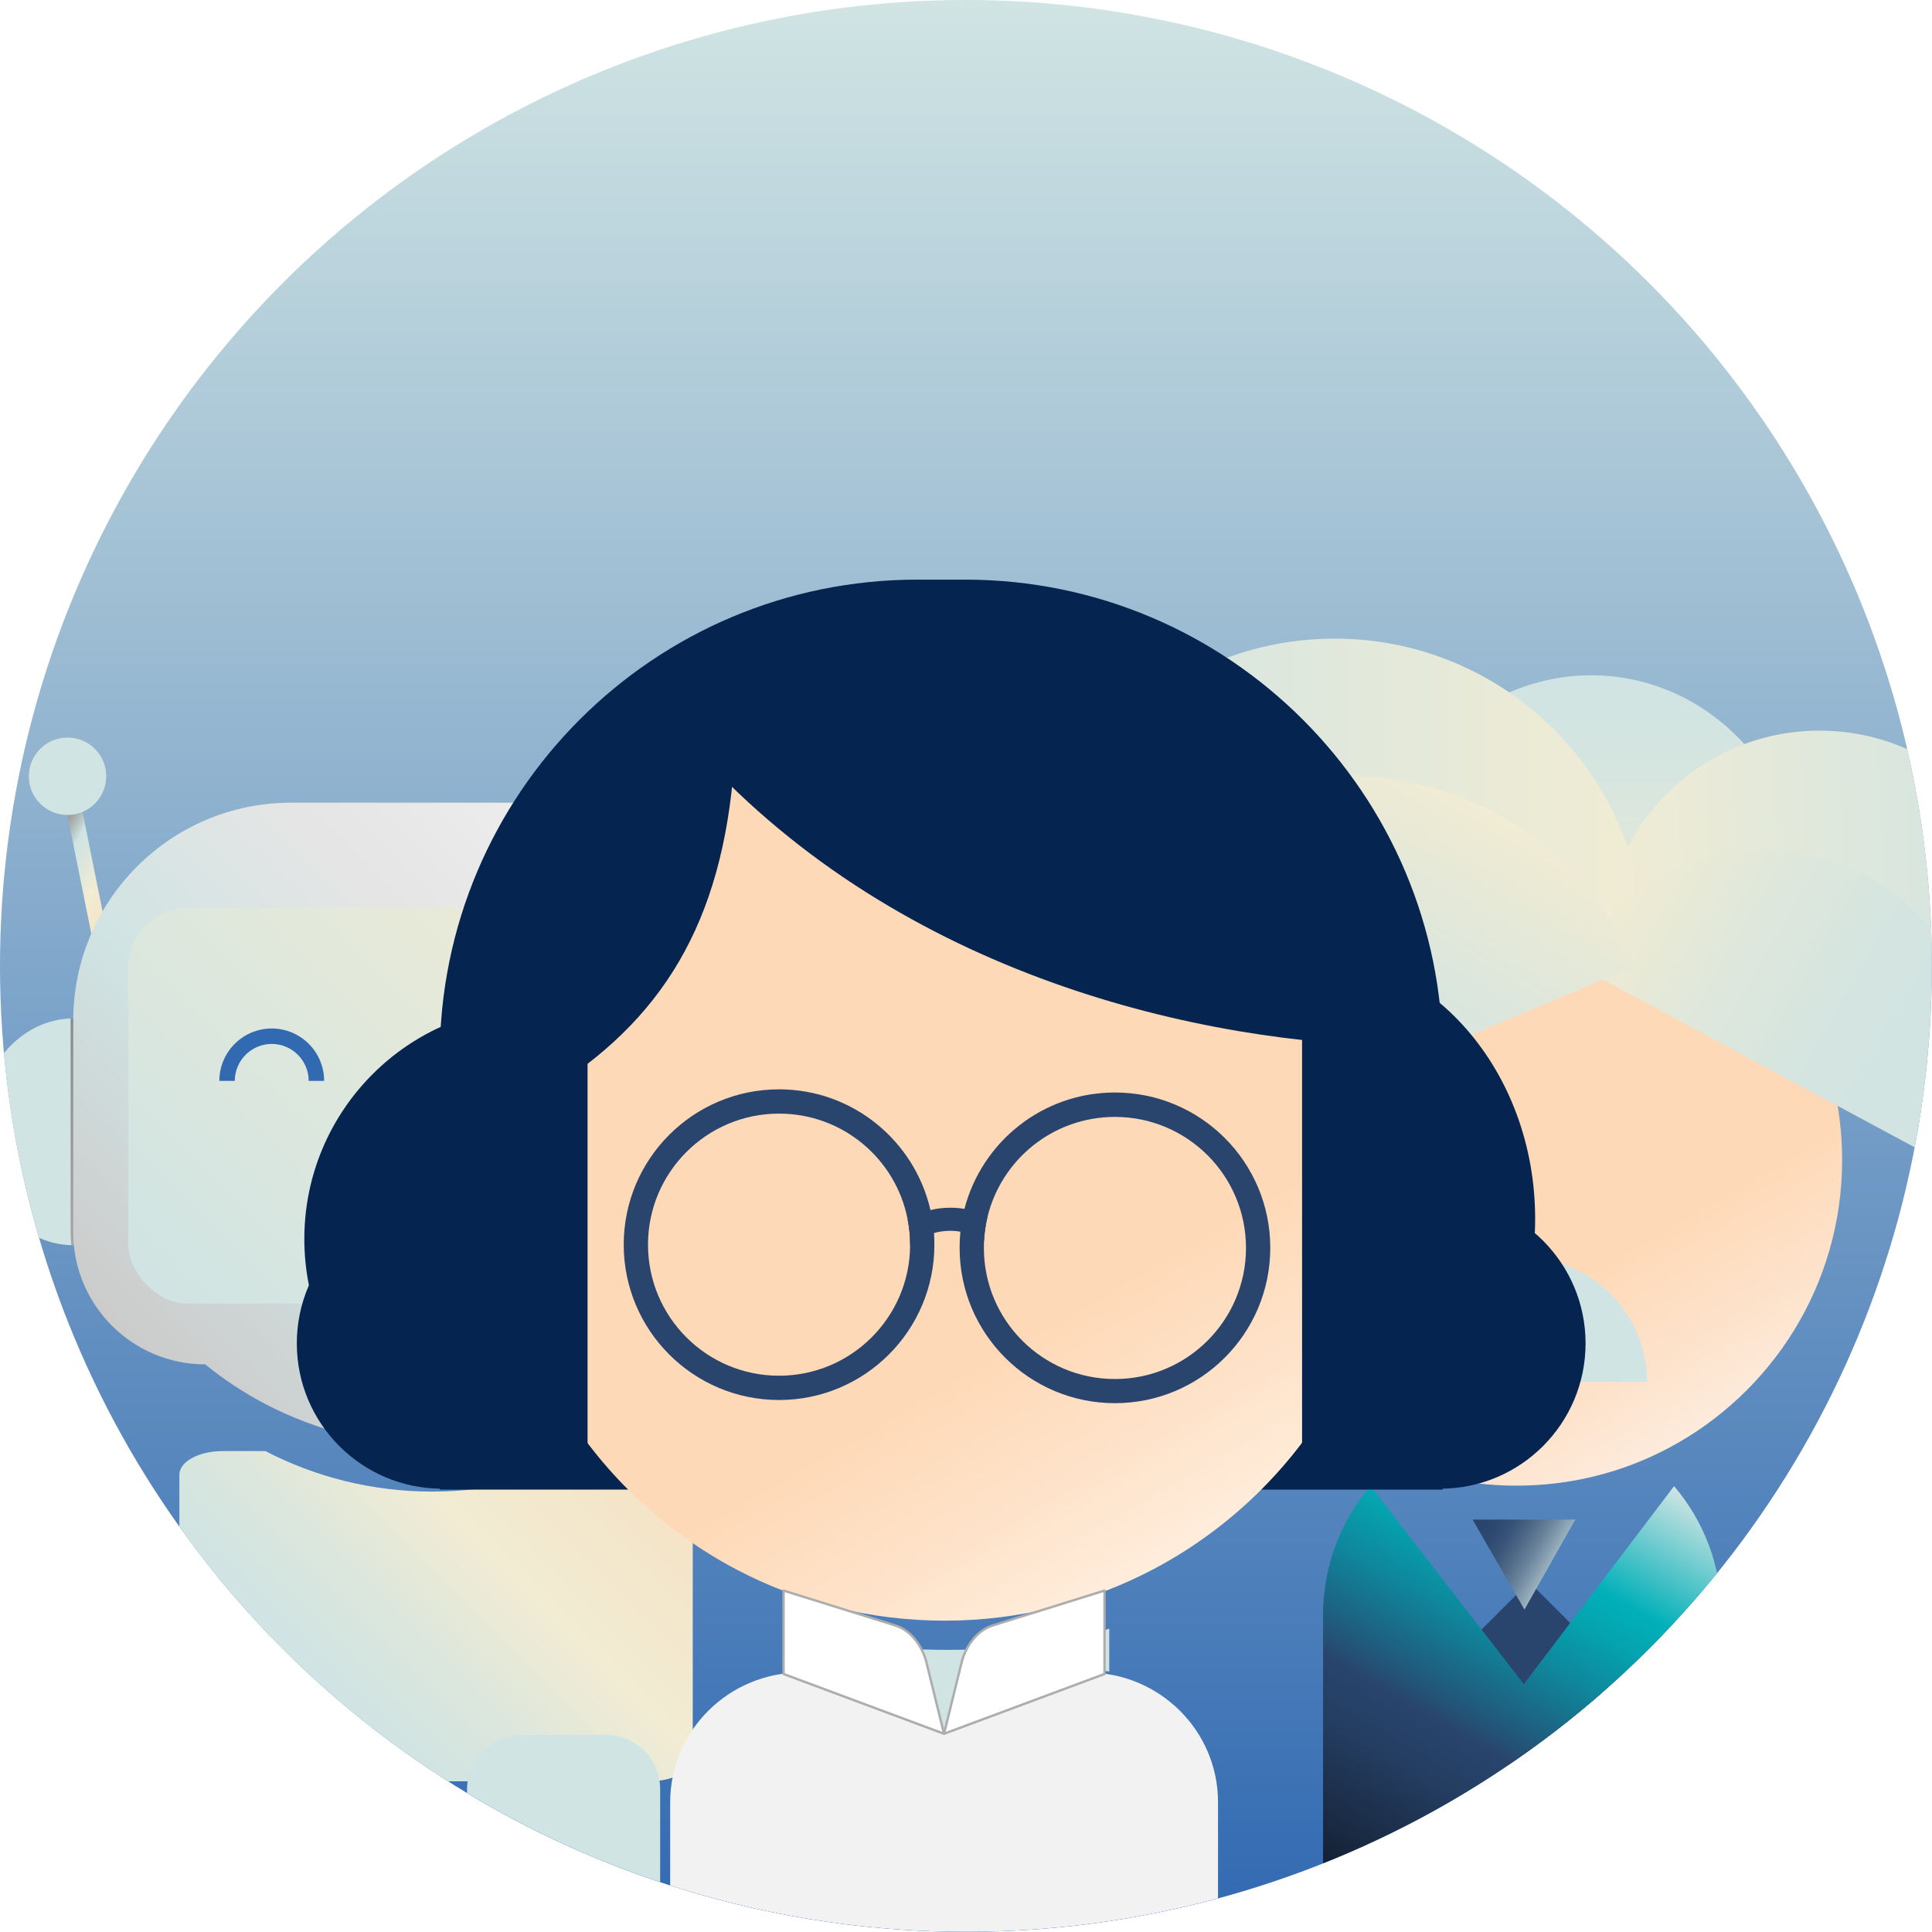<?xml version="1.0" encoding="UTF-8"?> <svg xmlns="http://www.w3.org/2000/svg" xmlns:xlink="http://www.w3.org/1999/xlink" id="Ebene_2" data-name="Ebene 2" viewBox="0 0 146.39 146.39"><defs><style> .cls-1 { filter: url(#drop-shadow-16); } .cls-2 { fill: url(#Unbenannter_Verlauf_46); } .cls-3 { fill: url(#Unbenannter_Verlauf_8); } .cls-4 { clip-path: url(#clippath-4); } .cls-5 { filter: url(#drop-shadow-20); } .cls-5, .cls-6, .cls-7 { fill: #d0e4e3; } .cls-8 { fill: url(#Unbenannter_Verlauf_48); filter: url(#drop-shadow-18); } .cls-9 { fill: url(#Unbenannter_Verlauf_21); } .cls-10 { fill: url(#Unbenannter_Verlauf_16); filter: url(#drop-shadow-5); } .cls-11 { fill: url(#Unbenannter_Verlauf_42); } .cls-12 { filter: url(#drop-shadow-17); } .cls-13, .cls-14, .cls-15 { fill: #fff; } .cls-16 { fill: #f2f2f2; filter: url(#drop-shadow-19); } .cls-17 { fill: url(#Unbenannter_Verlauf_78); filter: url(#drop-shadow-13); } .cls-18 { fill: none; } .cls-19 { fill: url(#Unbenannter_Verlauf_35-3); } .cls-20 { fill: url(#Unbenannter_Verlauf_15); filter: url(#drop-shadow-10); } .cls-21 { clip-path: url(#clippath-1); } .cls-22 { clip-path: url(#clippath-3); } .cls-23 { fill: url(#Unbenannter_Verlauf_10); filter: url(#drop-shadow-7); } .cls-14 { filter: url(#drop-shadow-22); } .cls-14, .cls-15 { stroke: #adadad; stroke-linecap: round; stroke-linejoin: round; stroke-width: .18px; } .cls-15 { filter: url(#drop-shadow-21); } .cls-24 { fill: url(#Unbenannter_Verlauf_13); filter: url(#drop-shadow-8); } .cls-25 { fill: url(#Unbenannter_Verlauf_35); filter: url(#drop-shadow-11); } .cls-26 { fill: url(#Unbenannter_Verlauf_17); filter: url(#drop-shadow-9); } .cls-7 { filter: url(#drop-shadow-2); } .cls-27, .cls-28 { fill: #29456d; } .cls-28 { filter: url(#drop-shadow-3); } .cls-29 { fill: url(#Unbenannter_Verlauf_35-2); filter: url(#drop-shadow-12); } .cls-30, .cls-31 { fill: #326ab2; } .cls-32 { clip-path: url(#clippath-2); } .cls-33 { fill: url(#Unbenannter_Verlauf_14); filter: url(#drop-shadow-6); } .cls-31 { filter: url(#drop-shadow-14); } .cls-34 { fill: url(#Unbenannter_Verlauf_99); } .cls-35 { fill: url(#Unbenannter_Verlauf_29); filter: url(#drop-shadow-4); } .cls-36 { fill: #052450; } .cls-37 { clip-path: url(#clippath); } .cls-38 { filter: url(#drop-shadow-15); } .cls-39 { fill: url(#Unbenannter_Verlauf_3); filter: url(#drop-shadow-1); } </style><linearGradient id="Unbenannter_Verlauf_8" data-name="Unbenannter Verlauf 8" x1="73.19" y1="146.39" x2="73.19" y2="0" gradientUnits="userSpaceOnUse"><stop offset=".01" stop-color="#326ab2"></stop><stop offset="1" stop-color="#d0e4e3"></stop></linearGradient><clipPath id="clippath"><circle class="cls-18" cx="73.19" cy="73.19" r="73.19"></circle></clipPath><linearGradient id="Unbenannter_Verlauf_3" data-name="Unbenannter Verlauf 3" x1="103.44" y1="66.65" x2="128.12" y2="109.41" gradientUnits="userSpaceOnUse"><stop offset=".7" stop-color="#fed9b7"></stop><stop offset=".87" stop-color="#fde2ca"></stop><stop offset="1" stop-color="#fdebdc"></stop></linearGradient><filter id="drop-shadow-1" x="88.1" y="61.49" width="53" height="53" filterUnits="userSpaceOnUse"><feOffset dx="-.88" dy="-.13"></feOffset><feGaussianBlur result="blur" stdDeviation=".5"></feGaussianBlur><feFlood flood-color="#000" flood-opacity=".55"></feFlood><feComposite in2="blur" operator="in"></feComposite><feComposite in="SourceGraphic"></feComposite></filter><filter id="drop-shadow-2" x="104.85" y="94.24" width="22" height="12" filterUnits="userSpaceOnUse"><feOffset dx="-.38" dy="-.13"></feOffset><feGaussianBlur result="blur-2" stdDeviation=".25"></feGaussianBlur><feFlood flood-color="#000" flood-opacity=".65"></feFlood><feComposite in2="blur-2" operator="in"></feComposite><feComposite in="SourceGraphic"></feComposite></filter><filter id="drop-shadow-3" x="109.23" y="118.62" width="13" height="17" filterUnits="userSpaceOnUse"><feOffset dx="-.25" dy="-.13"></feOffset><feGaussianBlur result="blur-3" stdDeviation=".13"></feGaussianBlur><feFlood flood-color="#000" flood-opacity=".5"></feFlood><feComposite in2="blur-3" operator="in"></feComposite><feComposite in="SourceGraphic"></feComposite></filter><linearGradient id="Unbenannter_Verlauf_29" data-name="Unbenannter Verlauf 29" x1="111.88" y1="115.23" x2="117.78" y2="118.63" gradientUnits="userSpaceOnUse"><stop offset=".12" stop-color="#29456d"></stop><stop offset=".27" stop-color="#2d4970"></stop><stop offset=".44" stop-color="#3a5579"></stop><stop offset=".61" stop-color="#506a88"></stop><stop offset=".79" stop-color="#6e879e"></stop><stop offset=".97" stop-color="#95acba"></stop><stop offset="1" stop-color="#9cb3bf"></stop></linearGradient><filter id="drop-shadow-4" x="110.04" y="114.43" width="11" height="9" filterUnits="userSpaceOnUse"><feOffset dx="-.31" dy="-.06"></feOffset><feGaussianBlur result="blur-4" stdDeviation=".19"></feGaussianBlur><feFlood flood-color="#000" flood-opacity=".5"></feFlood><feComposite in2="blur-4" operator="in"></feComposite><feComposite in="SourceGraphic"></feComposite></filter><linearGradient id="Unbenannter_Verlauf_16" data-name="Unbenannter Verlauf 16" x1="120.67" y1="51.36" x2="120.67" y2="72.19" gradientUnits="userSpaceOnUse"><stop offset="0" stop-color="#d0e4e3"></stop><stop offset=".34" stop-color="#d5e5e0"></stop><stop offset=".78" stop-color="#e5e9d8"></stop><stop offset="1" stop-color="#f1ecd3"></stop></linearGradient><filter id="drop-shadow-5" x="101.67" y="50.06" width="37" height="24" filterUnits="userSpaceOnUse"><feOffset dx="-.44" dy="-.19"></feOffset><feGaussianBlur result="blur-5" stdDeviation=".31"></feGaussianBlur><feFlood flood-color="#000" flood-opacity=".75"></feFlood><feComposite in2="blur-5" operator="in"></feComposite><feComposite in="SourceGraphic"></feComposite></filter><linearGradient id="Unbenannter_Verlauf_14" data-name="Unbenannter Verlauf 14" x1="78.1" y1="60.82" x2="125.11" y2="60.82" gradientUnits="userSpaceOnUse"><stop offset="0" stop-color="#d0e4e3"></stop><stop offset="1" stop-color="#f1ecd3"></stop></linearGradient><filter id="drop-shadow-6" x="75.48" y="46.87" width="51" height="28" filterUnits="userSpaceOnUse"><feOffset dx="-.5" dy="-.31"></feOffset><feGaussianBlur result="blur-6" stdDeviation=".38"></feGaussianBlur><feFlood flood-color="#000" flood-opacity=".55"></feFlood><feComposite in2="blur-6" operator="in"></feComposite><feComposite in="SourceGraphic"></feComposite></filter><linearGradient id="Unbenannter_Verlauf_10" data-name="Unbenannter Verlauf 10" x1="120.01" y1="69.93" x2="152.75" y2="69.93" gradientTransform="translate(-1.05 .11) rotate(-2.31)" gradientUnits="userSpaceOnUse"><stop offset="0" stop-color="#f1ecd3"></stop><stop offset="1" stop-color="#d0e4e3"></stop></linearGradient><filter id="drop-shadow-7" x="119.67" y="54.06" width="36" height="20" filterUnits="userSpaceOnUse"><feOffset dx="-.44" dy="-.19"></feOffset><feGaussianBlur result="blur-7" stdDeviation=".31"></feGaussianBlur><feFlood flood-color="#000" flood-opacity=".55"></feFlood><feComposite in2="blur-7" operator="in"></feComposite><feComposite in="SourceGraphic"></feComposite></filter><linearGradient id="Unbenannter_Verlauf_13" data-name="Unbenannter Verlauf 13" x1="106.95" y1="145.49" x2="126.19" y2="112.16" gradientUnits="userSpaceOnUse"><stop offset="0" stop-color="#131f31"></stop><stop offset=".08" stop-color="#192941"></stop><stop offset=".26" stop-color="#243d61"></stop><stop offset=".37" stop-color="#29456d"></stop><stop offset=".4" stop-color="#245176"></stop><stop offset=".56" stop-color="#10849a"></stop><stop offset=".68" stop-color="#04a4b0"></stop><stop offset=".75" stop-color="#00b0b9"></stop><stop offset="1" stop-color="#d0e4e3"></stop></linearGradient><filter id="drop-shadow-8" x="98.67" y="111.06" width="33" height="32" filterUnits="userSpaceOnUse"><feOffset dx="-.44" dy="-.19"></feOffset><feGaussianBlur result="blur-8" stdDeviation=".31"></feGaussianBlur><feFlood flood-color="#000" flood-opacity=".55"></feFlood><feComposite in2="blur-8" operator="in"></feComposite><feComposite in="SourceGraphic"></feComposite></filter><linearGradient id="Unbenannter_Verlauf_17" data-name="Unbenannter Verlauf 17" x1="125.07" y1="66.81" x2="153.47" y2="83.21" gradientUnits="userSpaceOnUse"><stop offset="0" stop-color="#f1ecd3"></stop><stop offset=".02" stop-color="#efebd3"></stop><stop offset=".32" stop-color="#dee7dc"></stop><stop offset=".63" stop-color="#d3e4e1"></stop><stop offset="1" stop-color="#d0e4e3"></stop></linearGradient><filter id="drop-shadow-9" x="117.85" y="63.24" width="34" height="27" filterUnits="userSpaceOnUse"><feOffset dx="-1.57" dy="-1.07"></feOffset><feGaussianBlur result="blur-9" stdDeviation=".25"></feGaussianBlur><feFlood flood-color="#000" flood-opacity=".45"></feFlood><feComposite in2="blur-9" operator="in"></feComposite><feComposite in="SourceGraphic"></feComposite></filter><linearGradient id="Unbenannter_Verlauf_15" data-name="Unbenannter Verlauf 15" x1="89.6" y1="96.97" x2="110.72" y2="60.4" gradientUnits="userSpaceOnUse"><stop offset="0" stop-color="#d0e4e3"></stop><stop offset=".4" stop-color="#d2e4e1"></stop><stop offset=".69" stop-color="#dbe6dd"></stop><stop offset=".93" stop-color="#ebead5"></stop><stop offset="1" stop-color="#f1ecd3"></stop></linearGradient><filter id="drop-shadow-10" x="77.48" y="56.87" width="49" height="37" filterUnits="userSpaceOnUse"><feOffset dx="-.82" dy="-.76"></feOffset><feGaussianBlur result="blur-10" stdDeviation=".38"></feGaussianBlur><feFlood flood-color="#000" flood-opacity=".5"></feFlood><feComposite in2="blur-10" operator="in"></feComposite><feComposite in="SourceGraphic"></feComposite></filter><clipPath id="clippath-1"><circle class="cls-18" cx="73.19" cy="73.19" r="73.19"></circle></clipPath><clipPath id="clippath-2"><path class="cls-18" d="M60.68,77.17c4.04,0,7.31,3.84,7.31,8.59,0,4.74-3.27,8.59-7.31,8.59l-.42-.02v-17.11s.42-.04.42-.04Z"></path></clipPath><linearGradient id="Unbenannter_Verlauf_35" data-name="Unbenannter Verlauf 35" x1="-1894.08" y1="261.19" x2="-1853.13" y2="302.13" gradientTransform="translate(-1840.64 369.17) rotate(-180)" gradientUnits="userSpaceOnUse"><stop offset="0" stop-color="gray"></stop><stop offset=".31" stop-color="#aaa9a9"></stop><stop offset=".6" stop-color="#cacaca"></stop><stop offset=".84" stop-color="#dedddd"></stop><stop offset="1" stop-color="#e6e5e5"></stop></linearGradient><filter id="drop-shadow-11" x="5.19" y="61.58" width="56" height="50" filterUnits="userSpaceOnUse"><feOffset dx=".14" dy=".07"></feOffset><feGaussianBlur result="blur-11" stdDeviation=".14"></feGaussianBlur><feFlood flood-color="#26353f" flood-opacity=".5"></feFlood><feComposite in2="blur-11" operator="in"></feComposite><feComposite in="SourceGraphic"></feComposite></filter><clipPath id="clippath-3"><path class="cls-18" d="M5.7,94.35c-4.04,0-7.31-3.84-7.31-8.59,0-4.74,3.27-8.59,7.31-8.59l.42.02v17.11l-.42.04Z"></path></clipPath><linearGradient id="Unbenannter_Verlauf_35-2" data-name="Unbenannter Verlauf 35" x1="12.66" y1="63.54" x2="53.6" y2="104.48" gradientTransform="matrix(1,0,0,1,0,0)" xlink:href="#Unbenannter_Verlauf_35"></linearGradient><filter id="drop-shadow-12" x="4.19" y="59.58" width="57" height="51" filterUnits="userSpaceOnUse"><feOffset dx="-.35" dy="-.07"></feOffset><feGaussianBlur result="blur-12" stdDeviation=".14"></feGaussianBlur><feFlood flood-color="#26353f" flood-opacity=".65"></feFlood><feComposite in2="blur-12" operator="in"></feComposite><feComposite in="SourceGraphic"></feComposite></filter><linearGradient id="Unbenannter_Verlauf_21" data-name="Unbenannter Verlauf 21" x1="17.72" y1="137.77" x2="48.35" y2="107.15" gradientUnits="userSpaceOnUse"><stop offset=".28" stop-color="#d0e4e3"></stop><stop offset=".44" stop-color="#dbe6dd"></stop><stop offset=".64" stop-color="#f1ecd3"></stop><stop offset="1" stop-color="#f6e1c4"></stop></linearGradient><linearGradient id="Unbenannter_Verlauf_42" data-name="Unbenannter Verlauf 42" x1="56.45" y1="68.19" x2="62.57" y2="64.65" gradientTransform="translate(112.85 -5.05) rotate(78.6)" gradientUnits="userSpaceOnUse"><stop offset="0" stop-color="#f6e1c4"></stop><stop offset=".36" stop-color="#f1ecd3"></stop><stop offset=".59" stop-color="#dbe6dd"></stop><stop offset=".76" stop-color="#d0e4e3"></stop><stop offset=".79" stop-color="#ccdedd"></stop><stop offset=".92" stop-color="#babebd"></stop><stop offset="1" stop-color="#b3b3b2"></stop></linearGradient><linearGradient id="Unbenannter_Verlauf_46" data-name="Unbenannter Verlauf 46" x1="3.52" y1="64.36" x2="9.64" y2="67.89" gradientTransform="translate(13.2 0) rotate(11.4)" gradientUnits="userSpaceOnUse"><stop offset="0" stop-color="#989898"></stop><stop offset=".05" stop-color="#a0a3a3"></stop><stop offset=".15" stop-color="#b7c3c2"></stop><stop offset=".24" stop-color="#d0e4e3"></stop><stop offset=".41" stop-color="#dbe6dd"></stop><stop offset=".64" stop-color="#f1ecd3"></stop><stop offset="1" stop-color="#f6e1c4"></stop></linearGradient><linearGradient id="Unbenannter_Verlauf_99" data-name="Unbenannter Verlauf 99" x1="12.51" y1="104.48" x2="53.45" y2="63.54" gradientUnits="userSpaceOnUse"><stop offset="0" stop-color="#cccbcb"></stop><stop offset=".36" stop-color="#d0e4e3"></stop><stop offset=".65" stop-color="#e6e5e5"></stop><stop offset="1" stop-color="#f1f1f1"></stop></linearGradient><linearGradient id="Unbenannter_Verlauf_78" data-name="Unbenannter Verlauf 78" x1="15.23" y1="101.51" x2="50.55" y2="66.19" gradientUnits="userSpaceOnUse"><stop offset="0" stop-color="#d0e4e3"></stop><stop offset="1" stop-color="#f1ecd3"></stop></linearGradient><filter id="drop-shadow-13" x="9.19" y="67.58" width="48" height="32" filterUnits="userSpaceOnUse"><feOffset dx="-.21" dy="-.07"></feOffset><feGaussianBlur result="blur-13" stdDeviation=".14"></feGaussianBlur><feFlood flood-color="#000" flood-opacity=".6"></feFlood><feComposite in2="blur-13" operator="in"></feComposite><feComposite in="SourceGraphic"></feComposite></filter><filter id="drop-shadow-14" x="27.4" y="88.79" width="11" height="5" filterUnits="userSpaceOnUse"><feOffset dx="-.14" dy=".07"></feOffset><feGaussianBlur result="blur-14" stdDeviation=".07"></feGaussianBlur><feFlood flood-color="#273742" flood-opacity=".75"></feFlood><feComposite in2="blur-14" operator="in"></feComposite><feComposite in="SourceGraphic"></feComposite></filter><linearGradient id="Unbenannter_Verlauf_35-3" data-name="Unbenannter Verlauf 35" x1="3.04" y1="56.75" x2="7.18" y2="60.88" gradientTransform="matrix(1,0,0,1,0,0)" xlink:href="#Unbenannter_Verlauf_35"></linearGradient><filter id="drop-shadow-15" x="16.4" y="76.79" width="9" height="6" filterUnits="userSpaceOnUse"><feOffset dx="-.14" dy="-.07"></feOffset><feGaussianBlur result="blur-15" stdDeviation=".07"></feGaussianBlur><feFlood flood-color="#283742" flood-opacity=".75"></feFlood><feComposite in2="blur-15" operator="in"></feComposite><feComposite in="SourceGraphic"></feComposite></filter><filter id="drop-shadow-16" x="40.4" y="76.79" width="10" height="6" filterUnits="userSpaceOnUse"><feOffset dx="-.14" dy="-.07"></feOffset><feGaussianBlur result="blur-16" stdDeviation=".07"></feGaussianBlur><feFlood flood-color="#283742" flood-opacity=".75"></feFlood><feComposite in2="blur-16" operator="in"></feComposite><feComposite in="SourceGraphic"></feComposite></filter><filter id="drop-shadow-17" x="15.4" y="130.79" width="36" height="15" filterUnits="userSpaceOnUse"><feOffset dx="-.28" dy="-.14"></feOffset><feGaussianBlur result="blur-17" stdDeviation=".07"></feGaussianBlur><feFlood flood-color="#2a3c49" flood-opacity=".65"></feFlood><feComposite in2="blur-17" operator="in"></feComposite><feComposite in="SourceGraphic"></feComposite></filter><clipPath id="clippath-4"><circle class="cls-18" cx="73.19" cy="73.19" r="73.19"></circle></clipPath><linearGradient id="Unbenannter_Verlauf_48" data-name="Unbenannter Verlauf 48" x1="54.98" y1="59.85" x2="88.92" y2="118.63" gradientUnits="userSpaceOnUse"><stop offset=".7" stop-color="#fed9b7"></stop><stop offset=".87" stop-color="#fee3ca"></stop><stop offset="1" stop-color="#ffeddc"></stop></linearGradient><filter id="drop-shadow-18" x="36.53" y="52.92" width="71" height="72" filterUnits="userSpaceOnUse"><feOffset dx="-.36" dy="-.36"></feOffset><feGaussianBlur result="blur-18" stdDeviation=".36"></feGaussianBlur><feFlood flood-color="#000" flood-opacity=".55"></feFlood><feComposite in2="blur-18" operator="in"></feComposite><feComposite in="SourceGraphic"></feComposite></filter><filter id="drop-shadow-19" x="50.07" y="125.46" width="43" height="39" filterUnits="userSpaceOnUse"><feOffset dx="-.36" dy="-.36"></feOffset><feGaussianBlur result="blur-19" stdDeviation=".18"></feGaussianBlur><feFlood flood-color="#000" flood-opacity=".55"></feFlood><feComposite in2="blur-19" operator="in"></feComposite><feComposite in="SourceGraphic"></feComposite></filter><filter id="drop-shadow-20" x="59.07" y="122.46" width="26" height="10" filterUnits="userSpaceOnUse"><feOffset dx="0" dy="-.54"></feOffset><feGaussianBlur result="blur-20" stdDeviation=".18"></feGaussianBlur><feFlood flood-color="#000" flood-opacity=".55"></feFlood><feComposite in2="blur-20" operator="in"></feComposite><feComposite in="SourceGraphic"></feComposite></filter><filter id="drop-shadow-21" x="58.07" y="119.46" width="15" height="13" filterUnits="userSpaceOnUse"><feOffset dx="-.36" dy="-.36"></feOffset><feGaussianBlur result="blur-21" stdDeviation=".18"></feGaussianBlur><feFlood flood-color="#000" flood-opacity=".55"></feFlood><feComposite in2="blur-21" operator="in"></feComposite><feComposite in="SourceGraphic"></feComposite></filter><filter id="drop-shadow-22" x="70.07" y="119.46" width="15" height="13" filterUnits="userSpaceOnUse"><feOffset dx="-.36" dy="-.36"></feOffset><feGaussianBlur result="blur-22" stdDeviation=".18"></feGaussianBlur><feFlood flood-color="#000" flood-opacity=".55"></feFlood><feComposite in2="blur-22" operator="in"></feComposite><feComposite in="SourceGraphic"></feComposite></filter></defs><g id="BG"><circle class="cls-3" cx="73.19" cy="73.19" r="73.19"></circle><g class="cls-37"><g><path class="cls-39" d="M129.85,67.74c-2.35-1.63-5-2.87-7.85-3.61-1.99-.52-4.07-.79-6.22-.79-1.78,0-3.52.19-5.2.55-3.24.69-6.24,2.02-8.86,3.84-6.42,4.46-10.62,11.88-10.62,20.29,0,9.48,5.35,17.71,13.19,21.85,3.43,1.81,7.34,2.83,11.49,2.83s8.06-1.02,11.49-2.83c7.84-4.14,13.19-12.37,13.19-21.85,0-8.4-4.2-15.83-10.62-20.28Z"></path><path class="cls-7" d="M106.4,104.83c0-5.18,4.2-9.39,9.39-9.39,5.18,0,9.39,4.2,9.39,9.39h-18.77Z"></path><path class="cls-28" d="M110.3,121.87h5.38c3.08,0,5.59,2.5,5.59,5.59v5.38h-5.38c-3.08,0-5.59-2.5-5.59-5.59v-5.38h0Z" transform="translate(107.6 299.28) rotate(-135)"></path><polygon class="cls-35" points="111.89 115.2 119.67 115.2 115.82 122.02 111.89 115.2"></polygon><path class="cls-10" d="M103.95,67.46c1.44-10.11,10.05-17.25,19.23-15.95,9.18,1.31,15.45,10.56,14.01,20.68l-33.24-4.73Z"></path><path class="cls-33" d="M78.12,72.93c-.4-12.98,9.8-23.82,22.78-24.22,12.98-.4,23.82,9.8,24.22,22.78l-47,1.45Z"></path><polygon class="cls-18" points="104.23 112.84 127.33 112.84 115.89 127.81 104.23 112.84"></polygon><path class="cls-23" d="M121.93,71.17c.43-9.05,8.12-16.03,17.16-15.6,9.05.43,16.03,8.12,15.6,17.16l-32.76-1.56Z"></path><path class="cls-24" d="M127.29,112.79l-11.39,15.01-11.62-15.01c-2.24,2.63-3.59,6.05-3.59,9.78v19.3h30.19v-19.3c0-3.73-1.35-7.14-3.59-9.77Z"></path><path class="cls-26" d="M120.86,74.13c4.29-7.98,14.24-10.96,22.21-6.67,7.98,4.29,10.96,14.24,6.67,22.21l-28.88-15.54Z"></path><path class="cls-20" d="M81.31,92.18c-5.03-11.97.6-25.75,12.58-30.78,11.97-5.03,25.75.6,30.78,12.58l-43.36,18.2Z"></path></g></g><g class="cls-21"><g><path class="cls-6" d="M60.41,77.17c4.04,0,7.31,3.84,7.31,8.59s-3.27,8.59-7.31,8.59v-17.18Z"></path><g class="cls-32"><path class="cls-25" d="M50.39,68.14h0c-1.4-1.14-2.91-2.14-4.51-2.98-3.82-2.01-8.18-3.15-12.8-3.15-4.62,0-8.98,1.14-12.8,3.15-1.61.85-3.12,1.85-4.51,2.98h-.22c-5.52,0-10,4.48-10,10v16.05c0,9.12,7.39,16.51,16.51,16.51h21.82c9.12,0,16.51-7.39,16.51-16.51v-16.05c0-5.52-4.48-10-10-10Z"></path></g><path class="cls-6" d="M5.56,94.35c-4.04,0-7.31-3.84-7.31-8.59,0-4.74,3.27-8.59,7.31-8.59v17.18Z"></path><g class="cls-22"><path class="cls-29" d="M15.7,103.38h0c1.4,1.14,2.91,2.14,4.51,2.98,3.82,2.01,8.18,3.15,12.8,3.15s8.98-1.14,12.8-3.15c1.61-.85,3.12-1.85,4.51-2.98h.22c5.52,0,10-4.48,10-10v-16.05c0-9.12-7.39-16.51-16.51-16.51h-21.82c-9.12,0-16.51,7.39-16.51,16.51v16.05c0,5.52,4.48,10,10,10Z"></path></g><path class="cls-9" d="M52.49,111.74v21.44c0,.92-1.28,1.68-2.93,1.78-.12,0-.24.01-.37.01H16.88c-.33,0-.65-.03-.95-.08-1.35-.22-2.34-.9-2.34-1.71v-21.44c0-.99,1.47-1.79,3.29-1.79h3.23c3.78,1.96,8.08,3.07,12.64,3.07s8.86-1.11,12.64-3.07h3.81c1.82,0,3.29.8,3.29,1.79Z"></path><rect class="cls-11" x="54.83" y="65.83" width="9.36" height="1.17" transform="translate(-17.36 111.62) rotate(-78.6)"></rect><rect class="cls-2" x="6" y="61.45" width="1.17" height="9.36" transform="translate(-12.94 2.61) rotate(-11.4)"></rect><path class="cls-34" d="M15.55,103.38h0c1.4,1.14,2.91,2.14,4.51,2.98,3.82,2.01,8.18,3.15,12.8,3.15s8.98-1.14,12.8-3.15c1.61-.85,3.12-1.85,4.51-2.98h.22c5.52,0,10-4.48,10-10v-16.05c0-9.12-7.39-16.51-16.51-16.51h-21.82c-9.12,0-16.51,7.39-16.51,16.51v16.05c0,5.52,4.48,10,10,10Z"></path><rect class="cls-17" x="9.93" y="68.86" width="45.93" height="29.98" rx="4.5" ry="4.5"></rect><path class="cls-31" d="M37.43,89.19c0,2.02-2.03,3.66-4.53,3.66s-4.53-1.64-4.53-3.66h9.07Z"></path><circle class="cls-6" cx="60.99" cy="59.11" r="2.93"></circle><g><circle class="cls-19" cx="5.11" cy="58.81" r="2.93"></circle><circle class="cls-6" cx="5.11" cy="58.81" r="2.93"></circle></g><g class="cls-38"><path class="cls-30" d="M24.7,81.97h-1.17c0-1.54-1.26-2.8-2.8-2.8s-2.8,1.26-2.8,2.8h-1.17c0-2.19,1.78-3.97,3.97-3.97s3.97,1.78,3.97,3.97Z"></path></g><g class="cls-1"><path class="cls-30" d="M48.98,81.97h-1.17c0-1.54-1.26-2.8-2.8-2.8s-2.8,1.26-2.8,2.8h-1.17c0-2.19,1.78-3.97,3.97-3.97s3.97,1.78,3.97,3.97Z"></path></g><g class="cls-12"><path class="cls-6" d="M20.02,131.6h6.43c2.26,0,4.1,1.84,4.1,4.1v8.48h-14.63v-8.48c0-2.26,1.84-4.1,4.1-4.1Z"></path><path class="cls-6" d="M39.77,131.6h6.43c2.26,0,4.1,1.84,4.1,4.1v8.48h-14.63v-8.48c0-2.26,1.84-4.1,4.1-4.1Z"></path></g><path class="cls-18" d="M52.49,111.74v21.44c0,.92-1.28,1.68-2.93,1.78-.12,0-.24.01-.37.01H16.88c-.33,0-.65-.03-.95-.08-1.35-.22-2.34-.9-2.34-1.71v-21.44c0-.99,1.47-1.79,3.29-1.79h3.23c3.78,1.96,8.08,3.07,12.64,3.07s8.86-1.11,12.64-3.07h3.81c1.82,0,3.29.8,3.29,1.79Z"></path></g></g></g><g id="Formen"><g class="cls-4"><g><path class="cls-36" d="M69.52,43.92h3.61c19.98,0,36.19,16.22,36.19,36.19v32.76H33.32v-32.76c0-19.98,16.22-36.19,36.19-36.19Z"></path><path class="cls-8" d="M91.29,61.35c-3.23-2.24-6.87-3.94-10.79-4.96-2.73-.71-5.6-1.09-8.55-1.09-2.45,0-4.84.26-7.15.75-4.45.95-8.57,2.78-12.19,5.29-8.82,6.13-14.6,16.34-14.6,27.89,0,13.04,7.35,24.35,18.13,30.04,4.72,2.49,10.1,3.89,15.8,3.89s11.08-1.41,15.8-3.89c10.78-5.69,18.13-17,18.13-30.04,0-11.55-5.77-21.76-14.6-27.89Z"></path><g><rect class="cls-36" x="34.95" y="73.7" width="9.57" height="37.36"></rect><path class="cls-36" d="M36.13,84.33l-1.02-4.34c-2.57-10.89,4.18-21.81,15.07-24.38l4.34-1.02,1.02,4.34c-1.11,11.88-5.98,19.1-15.07,24.38l-4.34,1.02Z"></path><path class="cls-36" d="M40.72,111.54c-9.75,0-17.66-7.9-17.66-17.66,0-9.75,7.9-17.66,17.66-17.66v35.31Z"></path><path class="cls-36" d="M33.5,112.8c-6.08,0-11.01-4.93-11.01-11.01,0-6.08,4.93-11.01,11.01-11.01v22.02Z"></path><path class="cls-36" d="M107.87,77.74h0c-7.76-21.86-31.77-33.3-53.63-25.54l-4.13,1.47h0c14.44,18.41,37,24.73,53.63,25.54l4.13-1.47Z"></path><path class="cls-36" d="M98.66,112.62c9.75,0,17.66-9.08,17.66-20.27s-7.9-20.27-17.66-20.27v40.55Z"></path><path class="cls-36" d="M109.13,112.8c6.08,0,11.01-4.93,11.01-11.01s-4.93-11.01-11.01-11.01v22.02Z"></path></g><path class="cls-27" d="M84.48,82.78c-5.48,0-10.08,3.74-11.4,8.81-.14.56-.25,1.14-.31,1.73-.04.4-.06.81-.06,1.23,0,6.5,5.27,11.77,11.77,11.77s11.77-5.27,11.77-11.77-5.27-11.77-11.77-11.77ZM84.48,104.49c-5.49,0-9.93-4.45-9.93-9.93,0-.17,0-.34.01-.51.03-.64.13-1.27.27-1.87,1.07-4.34,4.98-7.55,9.65-7.55,5.49,0,9.93,4.45,9.93,9.93s-4.45,9.93-9.93,9.93Z"></path><path class="cls-27" d="M70.76,93.43c-.05-.6-.13-1.18-.26-1.75-1.2-5.23-5.88-9.14-11.47-9.14-6.5,0-11.77,5.27-11.77,11.77s5.27,11.77,11.77,11.77,11.77-5.27,11.77-11.77c0-.3-.01-.59-.03-.89ZM59.03,104.24c-5.49,0-9.93-4.45-9.93-9.93s4.45-9.93,9.93-9.93c4.83,0,8.85,3.44,9.74,8,.12.62.19,1.27.19,1.93,0,.03,0,.06,0,.09-.05,5.44-4.48,9.84-9.93,9.84Z"></path><path class="cls-27" d="M74.83,92.17c-.15.6-.24,1.23-.27,1.87-.53-.36-1.13-.61-1.79-.71-.25-.05-.51-.07-.78-.07-.43,0-.84.06-1.23.17-.68.19-1.29.53-1.8.98,0-.03,0-.06,0-.09,0-.66-.06-1.31-.19-1.93.53-.31,1.11-.55,1.73-.7.48-.12.98-.18,1.49-.18.37,0,.74.03,1.09.09.62.11,1.21.3,1.75.57Z"></path><path class="cls-13" d="M83.77,130.01v.08s-.08-.05-.12-.08h.12Z"></path><path class="cls-16" d="M92.65,136.98v26.53h-41.51v-26.53s0-.07,0-.11c.03-5.42,4.48-9.78,9.9-9.78h2.78v-.65c1.12.27,2.26.49,3.42.65,1.52.21,3.07.32,4.65.32s3.14-.11,4.66-.32c1.16-.16,2.3-.38,3.42-.65v.65h2.78c5.42,0,9.88,4.36,9.9,9.78,0,.04,0,.07,0,.11Z"></path><path class="cls-5" d="M61.04,127.1l10.85,4.62,10.85-4.62c.44,0,.88.03,1.31.09v-3.25c-6.32,2.22-18.69,2.08-24.33,0v3.25c.43-.06.87-.09,1.31-.09Z"></path><path class="cls-15" d="M59.73,127.19v-6.31l8.46,2.64c1.06.33,1.93,1.32,2.33,2.65l1.37,5.56-12.16-4.53Z"></path><path class="cls-14" d="M84.05,127.19v-6.31s-8.46,2.64-8.46,2.64c-1.06.33-1.93,1.32-2.33,2.65l-1.37,5.56,12.16-4.53Z"></path></g></g></g></svg> 